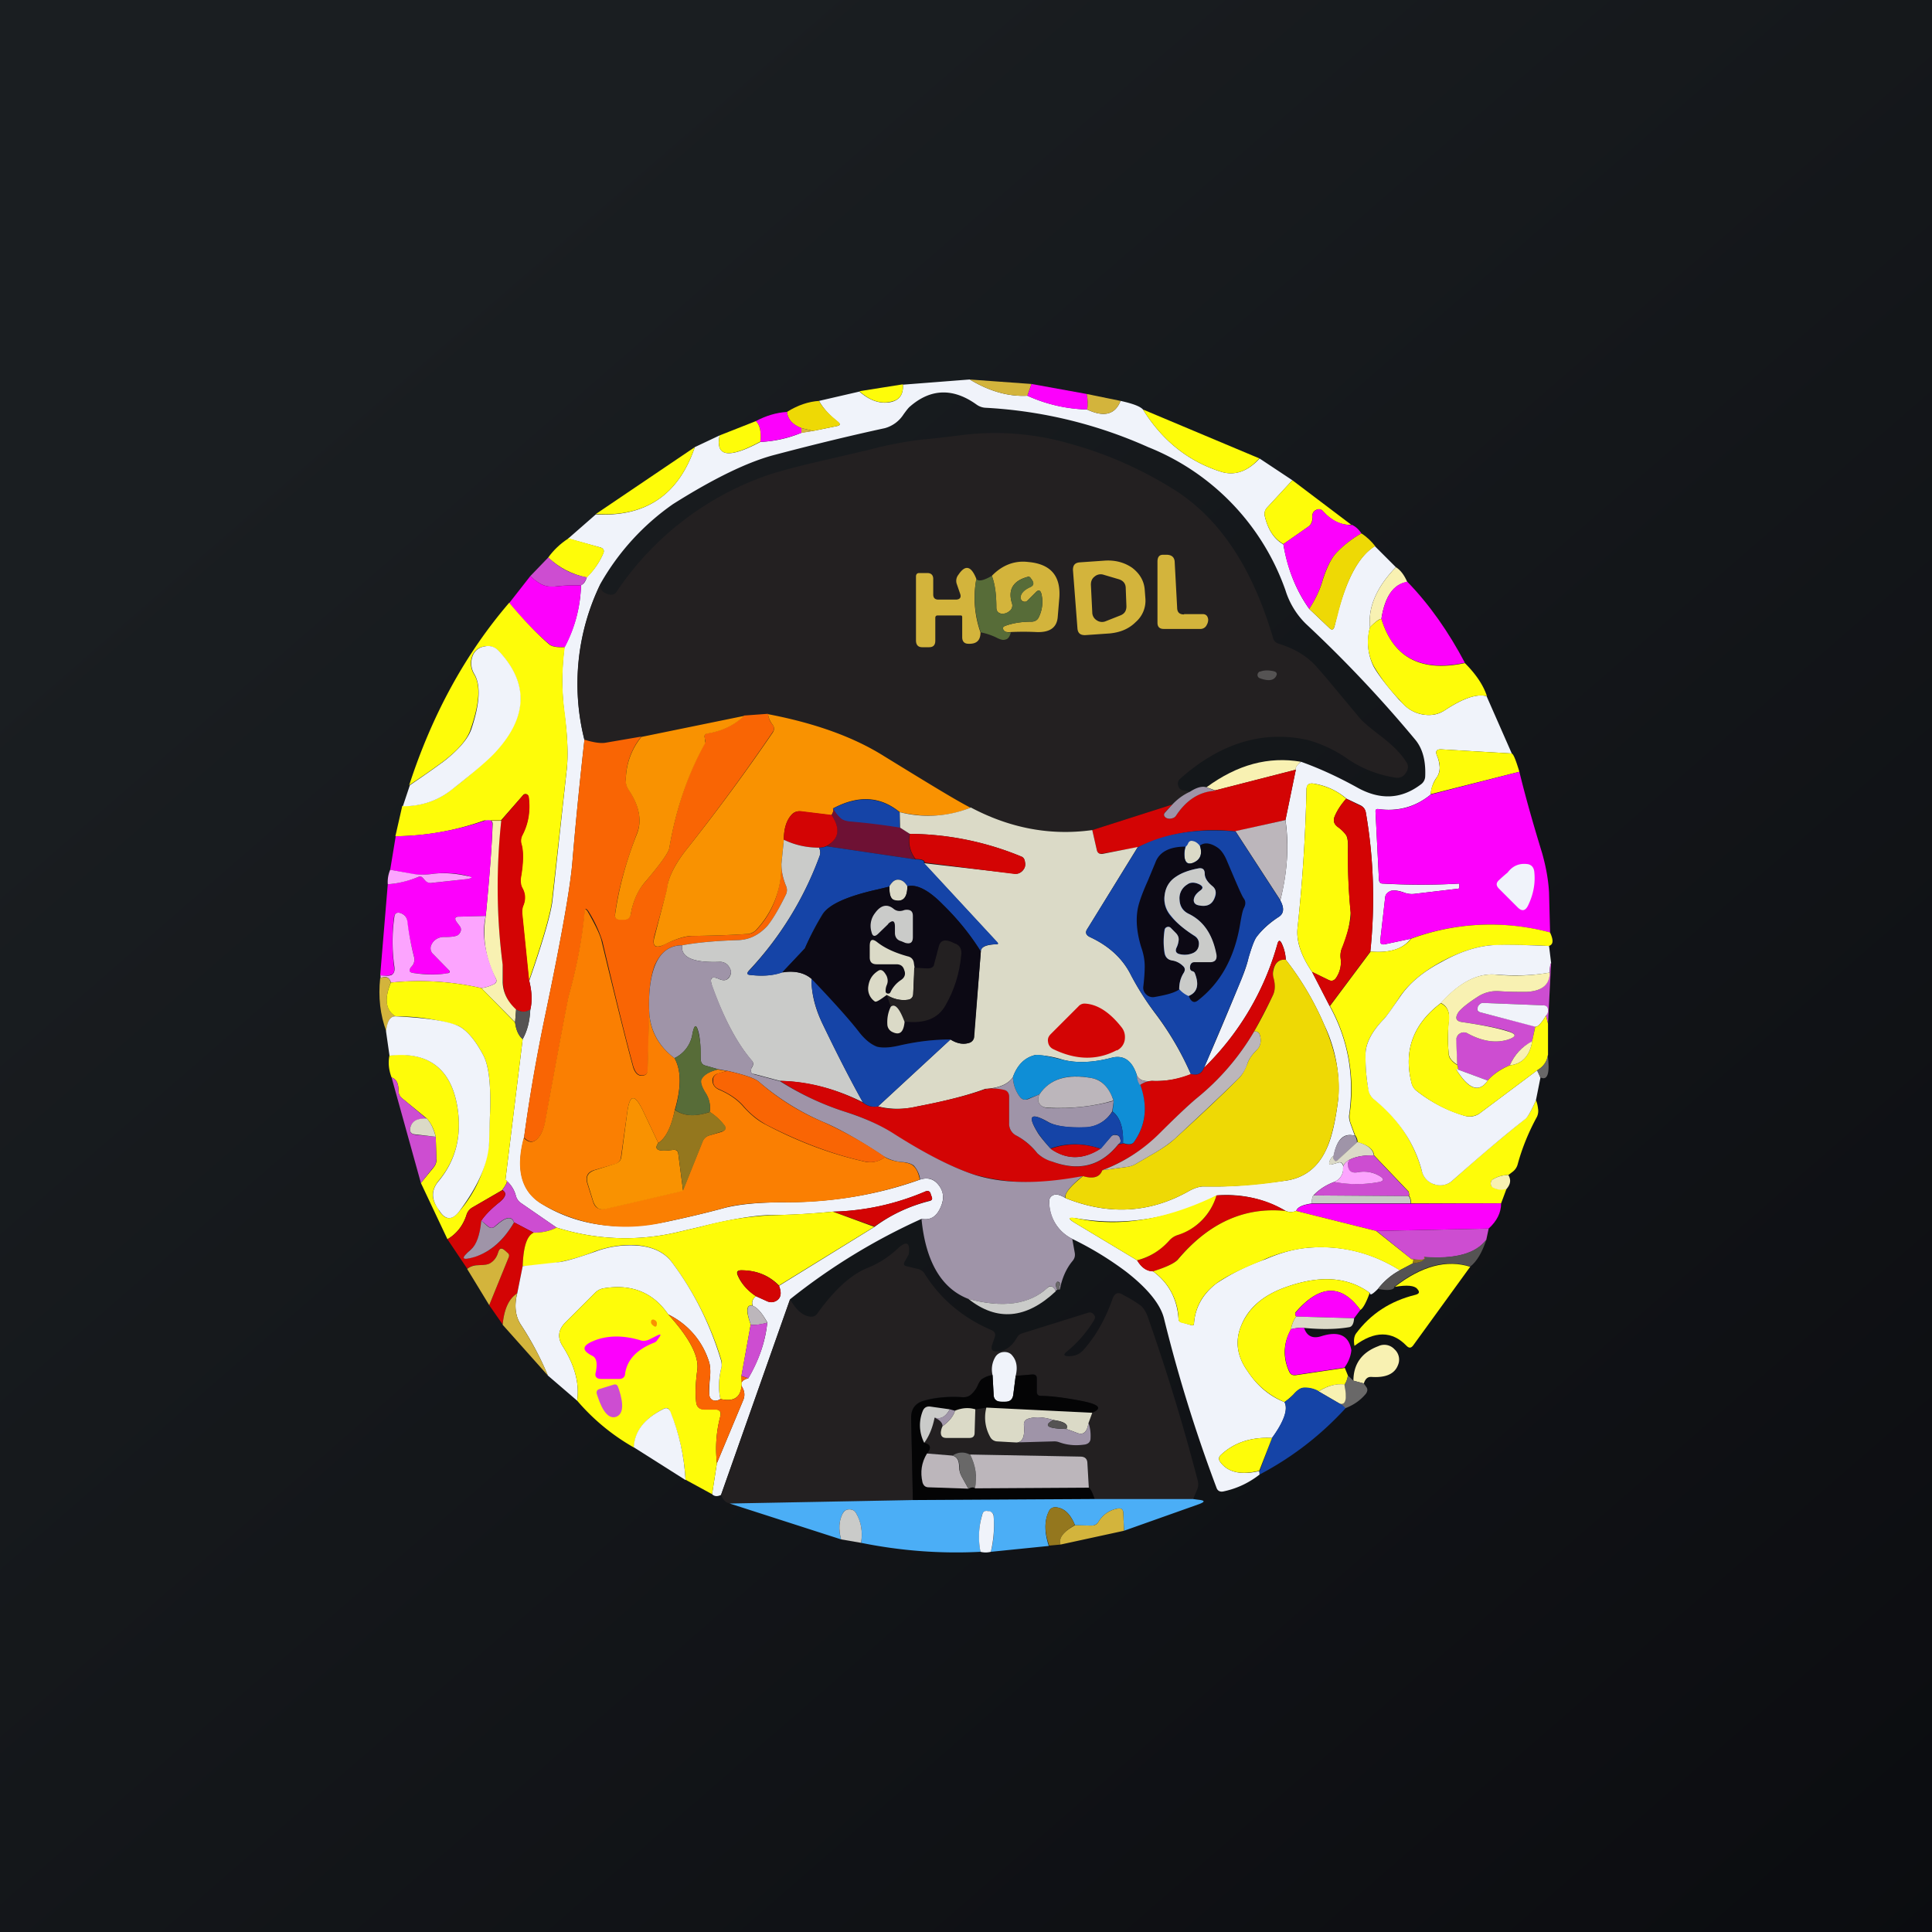 <!-- by TradingView --><svg width="56" height="56" viewBox="0 0 56 56" xmlns="http://www.w3.org/2000/svg"><path fill="url(#a)" d="M0 0h56v56H0z"/><path d="M28.11 11c.58.35 1.14.5 1.67.47.55.25 1.13.38 1.73.4.49.23.81.15.97-.25.36.08.57.16.65.25.56.9 1.31 1.5 2.25 1.8.4.13.78 0 1.13-.38l.95.63-.73.79a.27.27 0 0 0-.07.25c.09.38.26.66.54.82.12.71.37 1.34.75 1.87l.58.55c.07.07.12.06.15-.04l.07-.29c.27-1.08.64-1.76 1.1-2.04l.61.61c-.56.58-.81 1.16-.75 1.74-.1.4-.07.77.1 1.13.12.22.36.54.74.97l.09.09c.17.19.37.3.6.34.25.04.46 0 .65-.13.52-.34.92-.48 1.2-.4l.73 1.66-2.05-.12c-.13 0-.17.05-.12.18.05.11.07.22.08.34 0 .1-.02.18-.07.27a.94.94 0 0 0-.19.52c-.44.36-.95.5-1.53.42-.05 0-.07.02-.07.07l.1 1.99c.01.06.04.1.1.1a18.72 18.72 0 0 0 2.23 0v.1c0 .03-.01.05-.04.05l-1.27.15a.63.63 0 0 1-.27-.03c-.18-.07-.31-.08-.4-.06-.1.04-.16.1-.17.19l-.14 1.23c-.02.1.03.15.13.13l.75-.16c-.22.3-.62.42-1.17.37.14-1.35.1-2.7-.13-4.02a.28.28 0 0 0-.16-.22l-.4-.19a1.9 1.9 0 0 0-.98-.44c-.11-.01-.17.04-.18.15-.03 1.4-.12 2.74-.26 4.04-.04.38.1.8.42 1.27l.51.99c.53.96.72 2 .57 3.13-.02.09 0 .18.03.27l.13.36c-.32-.09-.52.1-.61.58a.33.33 0 0 0-.13.19c-.01.06.01.08.08.06l.18-.05c.06-.02.1 0 .13.06.02.04.02.1.01.17a.41.41 0 0 1-.26.33c-.24.09-.44.22-.6.39-.03.03-.05.11-.04.23-.26.04-.42.1-.46.22a.4.4 0 0 1-.3 0 3.41 3.41 0 0 0-2-.45 6.3 6.3 0 0 1-4.03.67c-.29-.05-.3 0-.06.14l1.78 1.07c.12.2.27.31.46.32.46.34.7.8.74 1.38 0 .05.04.1.1.1l.27.08c.05.02.08 0 .08-.07.04-.46.26-.84.65-1.14a6.21 6.21 0 0 1 1.42-.7c.46-.2.86-.3 1.2-.33.97-.09 1.87.13 2.7.65-.25.13-.46.31-.64.54-.15.15-.23.2-.23.12-.65-.48-1.48-.53-2.5-.15-.64.24-1.06.62-1.25 1.14-.16.42-.1.85.2 1.27.28.43.64.73 1.07.9.11.2 0 .55-.36 1.04-.6-.03-1.09.13-1.47.48-.08.07-.09.14-.02.23.22.29.6.37 1.12.25l.01.1c-.32.25-.67.41-1.05.49-.1.02-.17-.02-.2-.11a43.3 43.3 0 0 1-1.52-4.9c-.1-.41-.47-.87-1.1-1.36-.48-.36-1-.68-1.56-.95a1.2 1.2 0 0 1-.67-1.08c0-.1.05-.17.15-.2.09-.02.2.02.33.1 1.25.5 2.44.43 3.56-.2.14-.08.28-.13.41-.14h.45c.42 0 1.07-.05 1.97-.17.53-.08.92-.38 1.16-.9.16-.33.27-.82.35-1.47a4.22 4.22 0 0 0-.4-2.13 8.48 8.48 0 0 0-1.12-1.9 1.27 1.27 0 0 0-.12-.48c-.05-.1-.09-.09-.12.01a8.02 8.02 0 0 1-2.13 3.6c.38-.87.74-1.73 1.08-2.56.1-.24.17-.45.21-.63.09-.3.16-.5.23-.6.16-.21.37-.4.64-.58.16-.1.17-.26.05-.48.2-.8.26-1.58.15-2.33l.3-1.46c-.02-.06.03-.14.15-.23.56.2 1.09.45 1.6.73.68.39 1.3.36 1.87-.07a.3.3 0 0 0 .13-.23c.02-.45-.07-.8-.28-1.06a36.57 36.57 0 0 0-3.18-3.37 2.33 2.33 0 0 1-.59-.97 6.95 6.95 0 0 0-3.98-4.15 13.25 13.25 0 0 0-4.7-1.14.49.49 0 0 1-.27-.09c-.68-.49-1.33-.47-1.93.05-.05.04-.11.12-.19.23a.94.94 0 0 1-.54.4c-1.06.23-2.12.49-3.18.77-.78.2-1.77.68-2.96 1.43a7.07 7.07 0 0 0-2.1 2.3 6.63 6.63 0 0 0-.47 4.54c-.13 1.16-.25 2.35-.35 3.55-.06.73-.32 2.2-.78 4.4-.25 1.2-.46 2.39-.62 3.58-.24.9-.08 1.54.49 1.9 1.02.64 2.25.82 3.66.53.56-.12 1.12-.25 1.67-.4.4-.1.96-.16 1.69-.16 1.43 0 2.75-.22 3.97-.66.25-.08.44 0 .58.22.1.16.11.33.04.52-.12.32-.3.45-.58.4a17.88 17.88 0 0 0-3.81 2.33l-2 5.67c-.1.05-.19.05-.26-.02l.14-.9.76-1.82a.4.4 0 0 0-.02-.37c-.07-.13-.02-.22.17-.27.32-.55.5-1.09.55-1.62-.15-.27-.29-.43-.42-.48-.04-.1-.01-.2.09-.28l.33.15c.1.04.18.03.27-.02.13-.08.15-.23.07-.43l2.77-1.71c.47-.35 1-.6 1.6-.75.06-.02.08-.05.06-.11l-.03-.08c-.02-.1-.08-.12-.17-.08-.85.36-1.74.56-2.67.58-.6.06-1.23.1-1.88.1-.47.02-1.13.13-1.96.34l-.6.14a6.6 6.6 0 0 1-3.57-.12l-1.03-.71a.37.37 0 0 1-.15-.22.84.84 0 0 0-.3-.45l.5-4.08c.14-.25.2-.53.22-.85.06-.24.05-.52-.03-.84.4-1.15.62-1.92.67-2.3l.42-3.85c.04-.4.02-.94-.07-1.6a7.56 7.56 0 0 1 0-1.92 4 4 0 0 0 .48-1.8c.08-.03.13-.1.17-.23.2-.2.36-.42.48-.7.03-.08 0-.13-.08-.16l-.94-.26.8-.7c1.45.08 2.4-.57 2.87-1.95l.72-.34c-.13.62.26.68 1.18.19.4-.02.8-.1 1.2-.27l.33-.05.69-.14c.1-.02.1-.06.03-.12-.26-.2-.44-.41-.55-.61l1.17-.27c.31.27.62.37.93.3.24-.06.35-.23.33-.5L28.1 11Z" fill="#F0F3FA"/><path d="m29.9 11.13-.12.34c-.53.03-1.09-.12-1.67-.47l1.79.13Z" fill="#D3B43C"/><path d="M26.17 11.14c.02.28-.09.45-.33.5-.3.08-.62-.02-.93-.3l1.26-.2Z" fill="#FEFC09"/><path d="M31.5 11.42c.03.17.04.31.01.45a4.37 4.37 0 0 1-1.73-.4l.12-.34 1.6.29Z" fill="#FC01FC"/><path d="M32.48 11.62c-.16.4-.48.48-.97.25.03-.14.02-.29-.01-.45l.98.2Z" fill="#D3B43C"/><path d="M23.74 11.62c.1.2.3.4.55.6.08.07.07.11-.03.13l-.69.14-.34-.08c-.26-.1-.4-.26-.42-.47.32-.2.63-.3.93-.32Z" fill="#EED905"/><path d="M36.5 13.29c-.34.38-.72.51-1.12.38-.94-.3-1.69-.9-2.25-1.8l3.38 1.42Z" fill="#FEFC09"/><path d="M22.81 11.94c.02.21.16.37.43.47v.13c-.4.16-.8.25-1.2.27.03-.32-.02-.52-.14-.6.3-.16.6-.25.91-.27Z" fill="#FC01FC"/><path d="M21.9 12.2c.12.1.17.3.14.6-.92.5-1.31.44-1.18-.18l1.04-.41Z" fill="#FEFC09"/><path d="m23.57 12.49-.34.06v-.14l.34.08Z" fill="#D3B43C"/><path d="M34.5 22.95c-.2.1-.38.22-.52.37l-2.32.74a5.74 5.74 0 0 1-3.53-.65c-.38-.19-1.2-.68-2.5-1.5-.89-.55-2-.95-3.37-1.2l-.69.04-2.98.61-1.05.18c-.14.02-.34-.01-.6-.1a6.63 6.63 0 0 1 .47-4.52c-.03.16.05.26.24.31.1.02.18 0 .23-.09a8.7 8.7 0 0 1 4.32-3.35c.34-.12.94-.28 1.78-.47l1.2-.28c.52-.14 1.04-.24 1.56-.3.54-.05.9-.1 1.07-.12a7.77 7.77 0 0 1 3.2.24c1.02.28 2.02.71 2.97 1.3 1.34.82 2.31 2.26 2.92 4.33.02.09.08.14.17.17.48.15.85.38 1.12.7.22.24.6.71 1.18 1.4.1.14.3.3.58.52.4.3.66.56.8.79.08.1.08.22 0 .33a.28.28 0 0 1-.3.14 3.34 3.34 0 0 1-1.34-.51 3.8 3.8 0 0 0-1.2-.58c-1.3-.29-2.54.09-3.7 1.12a.18.18 0 0 0-.06.2c.02.08.07.13.15.14l.2.04Z" fill="#232021"/><path d="M20.14 12.96c-.47 1.38-1.42 2.03-2.87 1.94l2.87-1.94ZM39.18 15.21c-.3.02-.58-.11-.83-.39-.06-.07-.13-.08-.22-.03-.07.04-.1.11-.09.22 0 .1-.03.19-.11.25l-.73.51c-.28-.16-.45-.43-.54-.81-.02-.1 0-.18.07-.25l.73-.79 1.72 1.3Z" fill="#FEFC09"/><path d="M39.18 15.21c.11.05.2.13.28.25-.26.15-.5.33-.71.55-.15.15-.28.4-.4.76-.08.3-.22.6-.4.88a4.4 4.4 0 0 1-.75-1.88l.73-.51a.26.26 0 0 0 .11-.25c-.01-.1.02-.18.1-.22.08-.05.15-.04.21.03.25.27.53.4.83.4Z" fill="#FC01FC"/><path d="M39.46 15.46c.17.11.3.24.4.37-.47.28-.84.96-1.1 2.05l-.08.28c-.03.1-.08.12-.15.04l-.58-.55c.18-.28.32-.57.4-.87.12-.36.25-.62.4-.77.21-.22.45-.4.71-.55Z" fill="#EED905"/><path d="m16.47 15.6.94.27c.09.03.11.08.08.17-.12.27-.28.5-.48.7-.43-.09-.8-.28-1.12-.58.16-.22.35-.4.58-.55Z" fill="#FEFC09"/><path d="M34.32 17.8h.54c.1 0 .15.06.16.16a.3.3 0 0 1-.04.15.2.2 0 0 1-.2.12h-1.05c-.12 0-.18-.06-.18-.18v-1.77c0-.13.05-.2.16-.2h.1c.16 0 .24.08.24.23l.07 1.3c0 .14.07.2.2.2Z" fill="#D3B43C"/><path d="M15.9 16.16c.3.3.68.5 1.11.57-.04.12-.1.2-.17.24-.24-.01-.5 0-.75.03a.7.7 0 0 1-.39-.06 1.57 1.57 0 0 1-.33-.24l.52-.54Z" fill="#CD4DD1"/><path d="M31.1 16.52c0-.14.06-.21.2-.22l.72-.05c.3-.02.57.05.8.21.22.17.34.38.36.63l.02.26a.82.82 0 0 1-.28.68c-.2.2-.45.3-.75.33l-.72.05c-.14 0-.21-.06-.22-.2l-.13-1.69ZM29.3 18.32c-.1.01-.16 0-.2-.04-.05-.07-.04-.11.04-.14.22-.08.47-.12.75-.12.1 0 .18-.04.22-.13a1 1 0 0 0 .08-.66c-.03-.13-.09-.15-.18-.05l-.23.23a.1.1 0 0 1-.1.03.11.11 0 0 1-.07-.04.11.11 0 0 1-.03-.08c.01-.12.1-.23.29-.31.09-.04.1-.1.05-.19l-.05-.07c-.02-.03-.05-.04-.08-.03-.42.11-.58.37-.46.76a.2.2 0 0 1-.08.24.29.29 0 0 1-.22.07c-.1-.02-.15-.08-.15-.18 0-.36-.04-.67-.13-.92.3-.31.66-.45 1.06-.4.66.06.96.42.89 1.1l-.04.48c-.02.32-.23.47-.63.45a7.71 7.71 0 0 0-.73 0Z" fill="#D3B43C"/><path d="M40.79 16.87c-.4.06-.65.42-.75 1.07-.07 0-.18.09-.33.24-.06-.58.19-1.16.75-1.74.13.08.24.22.33.43Z" fill="#F8F1B2"/><path d="M28.3 16.78a3 3 0 0 0 .12 1.55c0 .23-.11.34-.35.33-.12 0-.18-.07-.18-.19v-.58c0-.03-.01-.05-.04-.05h-.68c-.04 0-.06.03-.06.07v.66c0 .13-.06.19-.18.19h-.2c-.12 0-.18-.07-.18-.2v-1.85c0-.06.03-.1.09-.1h.24c.11 0 .17.06.17.17v.45c0 .1.05.15.15.15h.5c.12 0 .17-.06.13-.17l-.1-.29a.28.28 0 0 1 .05-.26c.2-.3.37-.26.52.12Z" fill="#D3B43C"/><path d="m32.63 17.05.02.52c0 .13-.05.22-.18.27l-.43.17a.27.27 0 0 1-.25-.03.27.27 0 0 1-.13-.23l-.04-.8c0-.1.03-.18.11-.24a.27.27 0 0 1 .26-.05l.44.13c.13.04.2.13.2.26Z" fill="#232021"/><path d="M15.37 16.7c.11.1.22.18.33.24.1.05.23.07.4.06.25-.03.5-.04.74-.03a4 4 0 0 1-.47 1.79c-.23 0-.39-.02-.46-.1-.37-.31-.75-.7-1.15-1.18l.61-.78Z" fill="#FC01FC"/><path d="M28.75 16.7c.1.24.13.55.13.91 0 .1.05.16.15.18.08 0 .15-.02.22-.07a.2.2 0 0 0 .08-.24c-.12-.4.04-.64.46-.76.03 0 .06 0 .08.03l.05.07c.06.09.04.15-.05.2-.18.08-.28.18-.29.3l.03.09c.02.02.04.03.08.03a.1.1 0 0 0 .09-.03l.23-.23c.1-.1.15-.08.18.06a1 1 0 0 1-.08.65.23.23 0 0 1-.22.13c-.28 0-.53.04-.75.12-.08.03-.09.08-.03.14.03.04.1.06.19.05-.03.12-.08.2-.17.21-.05.02-.13 0-.23-.05a1.81 1.81 0 0 0-.47-.16 3 3 0 0 1-.13-1.55c.06.08.21.05.45-.09Z" fill="#576C38"/><path d="M40.79 16.86c.65.67 1.2 1.46 1.67 2.35-1.27.27-2.08-.15-2.42-1.27.1-.65.35-1.01.75-1.08Z" fill="#FC01FC"/><path d="M14.76 17.47c.4.48.78.88 1.15 1.2.07.07.23.1.46.09-.09.66-.09 1.3 0 1.91.08.67.1 1.2.06 1.6L16 26.12c-.05.39-.27 1.15-.67 2.31l-.2-1.96c0-.09 0-.16.04-.24a.58.58 0 0 0-.04-.5.43.43 0 0 1-.04-.28c.08-.45.08-.78.02-.98a.35.35 0 0 1 .03-.27c.17-.33.23-.69.18-1.1a.1.1 0 0 0-.06-.08c-.05-.01-.08 0-.1.03l-.64.73h-.48c-.84.3-1.7.45-2.58.46l.2-.88c.55.01 1.03-.15 1.45-.49a12.1 12.1 0 0 0 1.28-1.12c.9-1 .92-1.96.06-2.88a.43.43 0 0 0-.43-.13.43.43 0 0 0-.34.3.6.6 0 0 0 .06.5c.2.32.16.86-.1 1.6-.09.28-.34.58-.75.9-.32.24-.67.48-1.03.72.66-2.03 1.62-3.8 2.9-5.29ZM40.04 17.94c.34 1.12 1.15 1.55 2.42 1.28.33.33.54.65.64.96-.29-.08-.7.06-1.21.4a.87.87 0 0 1-.64.13 1.01 1.01 0 0 1-.61-.34l-.09-.1a5.25 5.25 0 0 1-.73-.96 1.52 1.52 0 0 1-.11-1.13c.15-.15.26-.23.33-.24Z" fill="#FEFC09"/><path d="m11.68 23.36.2-.6c.35-.24.7-.48 1.02-.72.4-.32.66-.62.76-.9.25-.74.28-1.28.09-1.6a.6.6 0 0 1-.06-.5.43.43 0 0 1 .34-.3c.17-.04.31 0 .43.13.86.92.84 1.89-.06 2.89-.2.23-.63.6-1.28 1.11-.42.34-.9.5-1.44.5Z" fill="#F0F3FA"/><path d="M36.52 19.47c.1-.04.22-.05.37-.02.13.02.15.09.07.19-.08.09-.22.1-.44.02a.1.1 0 0 1-.07-.1c0-.04.03-.08.07-.1Z" fill="#555353"/><path d="M22.26 20.7c.02.12.06.22.13.3.06.08.06.15 0 .23-.81 1.19-1.63 2.3-2.45 3.34-.38.47-.58.88-.6 1.2l-.37 1.35c-.08.31.02.4.3.25.31-.15.57-.23.78-.24.7-.01 1.24-.03 1.63-.06.1 0 .18-.05.25-.12.47-.5.71-1.14.72-1.91 0 .23.05.44.13.63a.3.3 0 0 1 0 .26c-.21.43-.39.74-.54.91-.24.26-.52.4-.85.41-.65.02-1.19.07-1.62.15-.37 0-.63.2-.8.6-.12.34-.18.8-.15 1.38L18.78 31c0 .1-.05.16-.15.17a.2.2 0 0 1-.13-.03c-.06-.04-.1-.11-.14-.22-.21-.76-.51-1.98-.9-3.64a3.86 3.86 0 0 0-.4-.86c-.07-.1-.1-.1-.11.03-.07.75-.22 1.55-.46 2.41-.03.12-.26 1.33-.68 3.63-.03.17-.08.3-.14.4-.15.24-.31.26-.48.08.16-1.2.37-2.39.62-3.58.46-2.2.72-3.67.78-4.4.1-1.2.22-2.39.35-3.55.26.08.46.11.6.09l1.05-.18a2 2 0 0 0-.45 1.24c0 .1.02.2.07.28.32.47.4.9.26 1.27-.33.86-.55 1.64-.64 2.35-.02.1.03.16.14.16h.13c.1 0 .15-.05.18-.14l.03-.16c.08-.32.2-.57.37-.76.45-.54.7-.87.72-1.01.19-1.13.53-2.14 1.03-3.05a.14.14 0 0 0 0-.12c-.03-.1 0-.15.1-.16.41-.07.76-.24 1.04-.51l.69-.05Z" fill="#F96504"/><path d="M21.57 20.75c-.28.27-.63.44-1.05.51-.1.01-.12.07-.08.16v.12c-.5.9-.85 1.92-1.04 3.05-.03.14-.27.47-.72 1-.17.2-.29.45-.37.77l-.03.16c-.03.1-.09.14-.18.14h-.13c-.11 0-.16-.06-.14-.16.1-.71.3-1.5.64-2.35.14-.37.06-.8-.26-1.27a.45.45 0 0 1-.07-.28 2 2 0 0 1 .45-1.24l2.98-.61ZM28.13 23.41c-.62.26-1.3.3-2.05.13-.56-.46-1.2-.5-1.93-.11.02.05 0 .12-.05.2l-.9-.11a.28.28 0 0 0-.25.09c-.15.16-.23.4-.23.73l-.07.7a2.7 2.7 0 0 1-.72 1.9.38.38 0 0 1-.25.13c-.4.03-.94.05-1.63.06-.2 0-.47.09-.77.24-.29.14-.39.06-.3-.25l.35-1.34c.03-.33.23-.74.61-1.21a58.46 58.46 0 0 0 2.46-3.34c.05-.08.05-.15-.01-.23a.65.65 0 0 1-.13-.3c1.36.26 2.48.66 3.37 1.22 1.3.8 2.12 1.3 2.5 1.49Z" fill="#F99201"/><path d="M43.82 21.84c.05.02.12.2.22.53l-2.57.65c0-.16.07-.33.19-.51a.45.45 0 0 0 .07-.27c0-.12-.03-.23-.08-.34-.05-.13-.01-.18.12-.18l2.05.12Z" fill="#FEFC09"/><path d="M37.7 22.08c-.1.09-.16.17-.14.23l-2.34.6-.25-.09c.9-.66 1.8-.9 2.74-.74Z" fill="#F8F1B2"/><path d="M44.93 27.03a6.66 6.66 0 0 0-4.04.18l-.75.16c-.1.02-.15-.02-.13-.13l.14-1.23c.01-.1.07-.15.17-.19.09-.02.22 0 .4.06.09.03.18.04.27.03l1.27-.15c.03 0 .04-.02.04-.05v-.1c-.67.04-1.41.04-2.23 0-.06 0-.09-.04-.1-.1l-.1-1.99c0-.05.02-.07.07-.07.59.09 1.1-.06 1.53-.42l2.57-.66c.17.7.39 1.48.66 2.36.11.39.18.77.2 1.14l.03 1.16Z" fill="#FC01FC"/><path d="m37.56 22.31-.3 1.46-1.45.33a5.13 5.13 0 0 0-2.83.46l-1.02.18c-.1.02-.15-.02-.17-.11l-.13-.57 2.32-.74-.2.21c-.06.07-.05.12.01.17.05.03.1.04.18.02a.18.18 0 0 0 .12-.08c.29-.45.66-.69 1.13-.73l2.34-.6Z" fill="#D30404"/><path d="M39.02 23.15c-.14.16-.26.33-.34.53-.04.12-.01.21.1.29a1 1 0 0 1 .24.24c.04.07.06.21.05.44 0 .6.02 1.2.08 1.8a3 3 0 0 1-.26 1.05.6.6 0 0 0-.03.29.8.8 0 0 1-.13.55c-.06.09-.14.11-.23.06l-.47-.23c-.32-.47-.46-.9-.42-1.28.14-1.29.23-2.63.26-4.03 0-.11.07-.16.18-.15.37.06.7.2.97.44Z" fill="#FEFC09"/><path d="m34.97 22.82.25.1c-.47.03-.84.28-1.13.72a.18.18 0 0 1-.12.08c-.07.02-.13.01-.18-.02-.06-.05-.07-.1-.01-.16l.2-.22c.14-.15.31-.28.51-.37.2-.13.36-.17.48-.13Z" fill="#9F94A8"/><path d="M15.34 28.43c.08.32.09.6.03.84-.13.08-.27.07-.41-.01a1.05 1.05 0 0 1-.38-.79l-.01-.51c-.18-1.39-.2-2.78-.04-4.18l.63-.73c.03-.03.06-.04.1-.03a.1.1 0 0 1 .07.09c.05.4-.01.76-.18 1.09a.35.35 0 0 0-.03.27c.06.2.06.53-.02.98-.01.1 0 .2.04.28.1.17.1.34.04.5a.5.5 0 0 0-.04.24l.2 1.96Z" fill="#D30404"/><path d="M26.08 23.54V24c-.48-.07-.97-.13-1.46-.18-.13-.01-.22-.05-.28-.12a1 1 0 0 1-.2-.26c.74-.39 1.38-.35 1.94.11Z" fill="#1544A7"/><path d="m39.02 23.15.4.2c.1.03.15.1.17.2.23 1.34.27 2.68.13 4.03l-1.18 1.58-.51-.99.47.23c.1.05.17.03.23-.06a.8.8 0 0 0 .13-.55.6.6 0 0 1 .03-.29c.19-.51.28-.86.26-1.04-.06-.6-.09-1.21-.08-1.81.01-.23 0-.37-.05-.44a1 1 0 0 0-.25-.24c-.1-.08-.13-.17-.09-.29.08-.2.2-.37.34-.53Z" fill="#D30404"/><path d="M24.15 23.43a1 1 0 0 0 .19.26c.06.07.15.1.28.12.49.04.98.1 1.47.18l.28.18c-.06.25-.01.5.16.74l-2.57-.38c.36-.22.4-.52.14-.9.05-.09.07-.15.05-.2Z" fill="#6E1134"/><path d="M28.13 23.4c1.13.6 2.3.83 3.53.66l.13.57c.02.1.08.13.17.12l1.02-.2-1.46 2.37c-.07.1-.05.18.07.24.56.26.96.63 1.2 1.12.18.34.4.7.7 1.1.4.53.75 1.12 1.03 1.76a2.7 2.7 0 0 1-1.13.19c-.24.03-.38-.03-.44-.17-.14-.42-.38-.59-.73-.5-.53.14-1 .16-1.4.06a2.83 2.83 0 0 0-.81-.14c-.3.07-.52.28-.65.64-.13.2-.4.32-.8.34-.48.18-1.13.35-1.97.51a2.4 2.4 0 0 1-1.14 0l2.1-1.94c.19.12.37.15.54.1a.2.2 0 0 0 .15-.2l.19-2.45c0-.13.15-.2.46-.21.04 0 .05-.02.02-.05l-2.13-2.3 2.61.3c.1.02.18-.01.25-.08.06-.07.09-.15.07-.25-.01-.09-.05-.14-.1-.16a8.59 8.59 0 0 0-3.24-.66l-.28-.18-.01-.45a3.3 3.3 0 0 0 2.05-.13Z" fill="#DBDAC7"/><path d="M24.1 23.62c.27.4.22.7-.14.9a.52.52 0 0 1-.22.05c-.37 0-.7-.08-1.02-.23 0-.33.08-.57.23-.73.07-.07.15-.1.25-.1l.9.11Z" fill="#D30404"/><path d="M14.53 23.78c-.15 1.4-.14 2.79.04 4.18v.51c.01.3.14.56.39.79l-.03.37-.98-.99c.14-.02.26-.06.38-.12.06-.04.07-.08.05-.14a2.84 2.84 0 0 1-.3-1.83c.12-1.25.18-2.14.2-2.67 0-.1-.08-.13-.23-.09h.48Z" fill="#F8F1B2"/><path d="M37.26 23.77c.1.75.06 1.53-.15 2.32l-1.3-2 1.45-.32Z" fill="#BCB6BB"/><path d="M14.05 23.79c.15-.04.22-.01.22.1 0 .52-.07 1.4-.19 2.66l-.78.02c-.12 0-.13.05-.06.16l.09.12c.05.07.04.14-.03.23-.05.06-.2.08-.42.08a.4.4 0 0 0-.26.08.37.37 0 0 0-.13.18c-.02.1 0 .17.07.24l.44.45c.05.05.04.09-.04.1-.27.05-.6.04-1-.01-.1-.02-.11-.07-.06-.15l.06-.07a.3.3 0 0 0 .04-.26 8.07 8.07 0 0 1-.2-1.02.26.26 0 0 0-.18-.23c-.11-.04-.18 0-.2.11-.06.47-.06.95 0 1.43.02.13 0 .21-.07.24a.62.62 0 0 1-.33.02l.22-2.64c.3-.02.6-.1.88-.21.05-.02.1-.02.13.02l.08.09c.06.05.12.07.2.06l1-.11c.18-.03.18-.05 0-.1a2.8 2.8 0 0 0-1-.05c-.2.03-.41.03-.6 0l-.62-.12.16-.97a8.46 8.46 0 0 0 2.58-.45Z" fill="#FC01FC"/><path d="m35.81 24.1 1.3 2c.12.22.1.39-.05.48a2.3 2.3 0 0 0-.64.58c-.07.1-.14.3-.23.6-.04.18-.12.38-.21.63l-1.08 2.56c-.07.17-.2.23-.38.19a8.6 8.6 0 0 0-1.03-1.77c-.3-.39-.52-.75-.7-1.09-.24-.49-.64-.86-1.2-1.12-.12-.06-.14-.14-.07-.24l1.46-2.36c.76-.4 1.7-.56 2.83-.46Z" fill="#1544A7"/><path d="M26.37 24.17a8.6 8.6 0 0 1 3.24.66c.05.02.09.07.1.16.02.1 0 .18-.07.24a.27.27 0 0 1-.25.1L26.8 25c.01-.06-.07-.1-.26-.1a.86.86 0 0 1-.16-.74Z" fill="#D30404"/><path d="M23.74 24.57a.3.3 0 0 1 .01.26 9.72 9.72 0 0 1-2.04 3.3c-.07.08-.06.12.04.13.35.04.66.02.92-.08.35-.05.64.01.85.19 0 .42.1.84.31 1.28.46.96.86 1.73 1.18 2.3-.8-.4-1.6-.6-2.4-.62l-.75-.2c-.08 0-.1-.05-.09-.12 0-.04.02-.06.03-.08.05-.08.04-.14-.02-.2-.41-.48-.8-1.2-1.14-2.15-.08-.24-.01-.3.21-.2.12.05.2.04.27-.03.08-.1.09-.2.02-.31a.3.3 0 0 0-.28-.16c-.77.03-1.13-.13-1.09-.48.43-.08.97-.13 1.62-.15.33-.01.61-.15.85-.41.15-.18.33-.48.54-.91a.3.3 0 0 0 0-.26c-.08-.2-.13-.4-.13-.63l.07-.7c.31.15.65.23 1.02.23Z" fill="#CACBC9"/><path d="M34.78 24.52c.08.24.01.4-.2.49-.13.05-.21 0-.24-.13a.73.73 0 0 1 .03-.34.22.22 0 0 0 .07-.1c.03-.06.08-.08.14-.06.07.01.14.06.2.14Z" fill="#DBDAC7"/><path d="M34.45 28.87c.25-.1.32-.32.18-.66a.1.1 0 0 0-.07-.06c-.06-.01-.08-.07-.06-.17.02-.06.06-.1.12-.1h.45c.15 0 .2-.06.18-.2-.1-.58-.36-.98-.79-1.19a.47.47 0 0 1-.27-.4.46.46 0 0 1 .22-.45c.1-.07.23-.07.36 0 .1.06.1.12.01.18-.1.07-.15.14-.17.21-.03.12.02.19.13.21.27.06.43-.04.5-.3.01-.1-.01-.18-.1-.25-.14-.12-.21-.24-.22-.36 0-.12-.06-.18-.18-.16-.27.05-.49.13-.65.24-.19.13-.3.3-.33.53-.04.22.02.42.16.6.16.19.4.39.7.59.1.06.14.15.13.26 0 .1-.06.18-.16.23a.6.6 0 0 1-.37.04c-.13-.02-.17-.1-.11-.2a.6.6 0 0 0 .05-.18.26.26 0 0 0-.08-.23l-.14-.15a.1.1 0 0 0-.11-.03.1.1 0 0 0-.08.08c-.03.23-.03.46 0 .68.03.12.1.19.22.2.12.02.22.08.32.17.06.06.07.12.02.2a.85.85 0 0 0-.13.48c-.14.1-.38.16-.72.22a.27.27 0 0 1-.24-.08.26.26 0 0 1-.08-.23c.03-.25.04-.44.04-.58 0-.2-.04-.38-.1-.55-.12-.39-.16-.75-.11-1.07.03-.2.13-.48.3-.86l.22-.53c.11-.3.4-.46.87-.46a.73.73 0 0 0-.02.34c.03.14.1.18.24.13.21-.08.28-.25.2-.5.13-.1.3-.08.5.05.11.07.2.2.27.36.28.66.44 1.04.5 1.12.06.08.06.17.01.27-.04.07-.07.22-.11.45-.16.99-.57 1.73-1.23 2.24-.09.07-.16.05-.22-.04l-.05-.1Z" fill="#0C0914"/><path d="m23.96 24.53 2.57.38c.19 0 .27.04.25.1l2.13 2.3c.03.04.02.06-.02.06-.31 0-.47.08-.46.21-.3-.48-.66-.93-1.1-1.36-.41-.42-.76-.6-1.03-.53-.08-.14-.18-.2-.3-.19-.05 0-.09.03-.13.07a.59.59 0 0 0-.1.13l-.33.08c-.9.2-1.42.44-1.6.72a7.98 7.98 0 0 0-.51.99l-.66.7c-.26.09-.57.11-.92.07-.1 0-.11-.05-.04-.12a9.72 9.72 0 0 0 2.04-3.31.3.3 0 0 0-.01-.26c.07 0 .15-.01.22-.04Z" fill="#1544A7"/><path d="M43.7 25.29c.15-.2.35-.28.6-.24.1.03.15.09.17.2.04.34-.02.67-.18 1-.08.16-.18.17-.3.05l-.54-.54c-.09-.09-.09-.17 0-.25a5.3 5.3 0 0 1 .25-.22Z" fill="#F0F3FA"/><path d="M11.24 25.63a.92.92 0 0 1 .07-.42l.61.11c.2.04.4.04.62.01.3-.04.63-.02 1 .06.17.03.17.06 0 .09l-1.02.11a.21.21 0 0 1-.19-.06l-.08-.09c-.04-.04-.08-.04-.13-.02-.29.12-.58.19-.88.21Z" fill="#FCA4FE"/><path d="M34.45 28.87a.76.76 0 0 1-.27-.2c0-.17.04-.33.13-.47.05-.08.04-.15-.02-.2a.57.57 0 0 0-.32-.16c-.12-.02-.19-.1-.21-.21a1.97 1.97 0 0 1 0-.68.1.1 0 0 1 .07-.08.1.1 0 0 1 .1.02l.15.15c.07.07.1.15.08.24a.6.6 0 0 1-.05.17c-.06.12-.02.19.1.21a.6.6 0 0 0 .38-.04c.1-.05.15-.13.16-.24.01-.1-.03-.19-.12-.25-.32-.2-.55-.4-.7-.6a.74.74 0 0 1-.17-.6c.03-.22.14-.4.33-.52.16-.11.38-.19.65-.24.12-.02.18.03.18.16 0 .12.08.24.23.36.08.07.1.15.08.25-.06.26-.22.36-.49.3-.11-.02-.16-.1-.13-.2.02-.08.08-.15.17-.22.1-.07.1-.12 0-.18-.14-.07-.27-.08-.37 0a.46.46 0 0 0-.22.44c.01.2.1.33.27.41.43.21.69.6.8 1.18.02.14-.04.22-.19.22h-.45c-.06 0-.1.03-.12.09-.02.1 0 .15.06.17a.1.1 0 0 1 .07.05c.14.35.07.57-.18.67Z" fill="#CACBC9"/><path d="M26.3 25.69c0 .32-.12.46-.36.4-.12-.02-.17-.15-.16-.4a.59.59 0 0 1 .09-.12.23.23 0 0 1 .13-.07c.12-.01.22.05.3.19Z" fill="#DBDAC7"/><path d="m28.43 27.58-.2 2.45a.2.2 0 0 1-.15.2c-.16.05-.34.02-.53-.1-.49 0-.97.06-1.46.17-.29.07-.5.08-.67.03a1.04 1.04 0 0 1-.5-.39c-.26-.34-.73-.86-1.4-1.57-.21-.18-.5-.24-.85-.18l.66-.7a7.98 7.98 0 0 1 .52-.98c.17-.29.7-.53 1.59-.73l.34-.08c0 .24.04.37.16.4.24.05.36-.09.36-.41.27-.07.62.11 1.03.53.44.43.8.88 1.1 1.36Z" fill="#0C0914"/><path d="M18.82 29.38c.04.53.29.96.73 1.29.2.35.2.85.01 1.5-.1.51-.27.83-.48.96l-.45-.95c-.24-.49-.38-.46-.45.07L18 33.54a.22.22 0 0 1-.17.2l-.62.18c-.18.06-.24.18-.19.37l.17.54c.06.19.18.25.37.2l2.23-.52.57-1.42a.3.3 0 0 1 .2-.18l.35-.1c.13-.05.15-.12.06-.22a1.64 1.64 0 0 0-.4-.36.77.77 0 0 0-.11-.53c-.13-.2-.17-.34-.13-.42.06-.12.22-.22.47-.28l.27.04-.26.08a.2.2 0 0 0-.16.19c0 .12.06.21.18.27.31.13.55.3.72.5.2.22.41.4.65.52.95.5 1.89.85 2.82 1.06.22.06.44.02.63-.12.13.08.29.12.46.14.2.02.32.06.37.12.09.08.15.22.18.39a11.4 11.4 0 0 1-3.97.66c-.73 0-1.3.05-1.69.16-.55.15-1.1.28-1.67.4a4.84 4.84 0 0 1-3.66-.53c-.57-.36-.73-1-.49-1.9.17.18.33.15.48-.08.06-.1.11-.23.14-.4.42-2.3.65-3.51.68-3.63.24-.86.39-1.66.46-2.41 0-.12.04-.13.1-.03.23.4.37.7.4.86.4 1.66.7 2.87.91 3.64.03.1.08.18.14.22a.2.2 0 0 0 .13.03c.1-.01.15-.07.15-.17l.04-1.63Z" fill="#FA7F02"/><path d="m25.75 26.78-.29.28c-.1.1-.17.09-.2-.05a.6.6 0 0 1 .1-.54c.17-.24.36-.28.55-.12.08.06.17.07.27.04a.26.26 0 0 1 .1-.02c.12 0 .18.05.18.18v.61c0 .16-.07.21-.22.17l-.12-.05c-.12-.03-.18-.12-.18-.24v-.18c0-.18-.07-.2-.2-.08Z" fill="#CACBC9"/><path d="M14.08 26.55c-.12.51-.03 1.13.3 1.83.02.06 0 .1-.05.14-.12.06-.24.1-.38.12a8.1 8.1 0 0 0-2.62-.16c-.04-.15-.14-.2-.3-.13v-.08c.14.02.24.02.32-.01.07-.04.1-.12.08-.25a5.07 5.07 0 0 1 0-1.43c.01-.11.08-.15.19-.11.1.04.17.11.19.24.04.33.1.67.19 1.02a.3.3 0 0 1-.04.25l-.06.07c-.05.09-.03.13.06.15.4.06.73.06 1 .01.08 0 .1-.05.04-.1l-.44-.45a.23.23 0 0 1-.07-.24.37.37 0 0 1 .13-.18.4.4 0 0 1 .26-.08c.23 0 .37-.02.42-.08.07-.08.08-.16.03-.23l-.09-.12c-.07-.1-.06-.16.06-.16l.78-.02Z" fill="#FCA4FE"/><path d="M44.93 27.03c.1.22.1.35-.04.39a19.1 19.1 0 0 0-1.67-.02c-.45.04-.92.2-1.43.47-.55.3-.94.63-1.2 1-.25.38-.41.6-.48.67-.36.37-.53.71-.53 1.03 0 .46.04.81.1 1.05.02.1.07.18.15.24a3.95 3.95 0 0 1 1.38 2.07c.05.2.17.33.37.4.2.05.38.02.53-.12a45.3 45.3 0 0 1 2.1-1.78c.07-.05.18-.24.31-.54.03.07.05.15.06.24a.4.4 0 0 1-.03.24c-.24.44-.43.9-.56 1.38a.4.4 0 0 1-.14.21l-.13.1c-.16 0-.3.04-.44.12a.13.13 0 0 0-.07.12c0 .05.02.09.07.11.1.07.24.08.39.04l-.16.43H40.9c0-.1-.02-.17-.06-.22a.12.12 0 0 0 0-.07l-.01-.05-1-1.05c-.02-.18-.18-.3-.48-.38a.3.3 0 0 0-.07-.2l-.13-.35a.58.58 0 0 1-.03-.27 4.96 4.96 0 0 0-.57-3.13l1.18-1.58c.55.05.95-.08 1.17-.37a6.66 6.66 0 0 1 4.04-.18Z" fill="#FEFC09"/><path d="M37.27 27.82c-.2-.02-.31.08-.37.3a.45.45 0 0 0 .01.2c.06.22.05.39-.01.52-.17.35-.36.7-.55 1.06a7.15 7.15 0 0 1-1.66 1.93c-.24.2-.6.54-1.08 1.03-.45.45-1 .8-1.66 1.06-.07.2-.26.26-.57.17a6.28 6.28 0 0 1-3.2-.06c-.66-.23-1.44-.62-2.32-1.19a5.73 5.73 0 0 0-1.35-.61 7.9 7.9 0 0 1-1.9-.9c.8.01 1.6.22 2.4.63.13.1.27.14.44.11.3.1.69.1 1.14 0 .84-.16 1.5-.33 1.97-.5.2-.03.39-.03.54.01.1.03.15.1.15.21v.77c0 .16.07.28.22.36.23.13.43.3.6.51.07.08.21.16.43.24.79.3 1.42.12 1.92-.5.14-.02.19-.03.13-.03.17.05.27.04.32-.04.35-.5.4-1.05.17-1.65a.66.66 0 0 1 .35-.12c.37.02.75-.05 1.13-.2.19.05.31 0 .38-.18a8.02 8.02 0 0 0 2.13-3.6c.03-.1.07-.1.12 0 .07.14.11.3.12.47Z" fill="#D30404"/><path d="m26.5 28.05-.03.75c0 .1-.06.17-.16.18a.93.93 0 0 1-.61-.14c-.2.15-.3.21-.34.19a.45.45 0 0 1-.19-.45c.03-.2.12-.34.3-.45.08-.04.15.01.23.16.04.1.04.18 0 .27a.43.43 0 0 0-.03.17c0 .04.02.06.06.07.04 0 .06 0 .08-.04a.86.86 0 0 1 .3-.35c.11-.07.15-.17.1-.29-.03-.11-.1-.17-.23-.17h-.57c-.14 0-.2-.07-.2-.2v-.32c0-.2.07-.24.23-.11.22.17.51.3.87.4.1.02.17.09.18.2l.02.13Z" fill="#DBDAC7"/><path d="M26.22 29.61c-.15-.4-.28-.54-.4-.44l-.12-.33c.21.12.41.17.6.14.11-.01.17-.07.17-.18l.04-.75.37.02c.12 0 .19-.04.2-.14l.13-.49c.04-.17.15-.22.34-.15l.11.05c.16.05.23.17.2.36-.05.52-.2 1-.46 1.45-.21.37-.6.53-1.18.46Z" fill="#232021"/><path d="m44.9 27.42.06.49a.73.73 0 0 0-.04.28c-.48.09-1 .1-1.55.06-.54-.05-1.07.23-1.6.82-.8.6-1.09 1.37-.86 2.3.02.1.07.18.14.24.43.34.9.58 1.4.73.17.05.34.02.48-.1l1.63-1.22.09.22-.13.65c-.13.3-.24.49-.3.54-.64.5-1.34 1.1-2.11 1.78a.52.52 0 0 1-.53.12.52.52 0 0 1-.37-.4c-.21-.79-.67-1.48-1.38-2.06a.44.44 0 0 1-.16-.25 5.39 5.39 0 0 1-.09-1.05c0-.31.17-.66.53-1.03.07-.07.23-.3.48-.66.26-.38.65-.71 1.2-1 .5-.28.98-.44 1.43-.48.23-.02.78-.02 1.67.02Z" fill="#F0F3FA"/><path d="M19.77 27.4c-.04.35.32.51 1.09.48a.3.3 0 0 1 .28.16c.07.1.06.2-.02.3-.06.08-.15.09-.27.04-.22-.1-.3-.04-.2.2.34.95.72 1.66 1.13 2.14.06.07.07.13.02.2a.33.33 0 0 0-.03.09c-.01.07.01.11.09.13l.75.2c.6.38 1.24.68 1.9.89.53.17.98.37 1.35.6.89.57 1.66.97 2.32 1.2.86.29 1.93.3 3.2.06-.37.3-.54.52-.5.64-.12-.09-.23-.12-.32-.1-.1.03-.15.1-.15.2.03.5.25.86.67 1.08l.07.39c.02.1 0 .18-.07.26-.18.22-.3.5-.36.82-.02-.05-.02-.09 0-.12v-.07a.08.08 0 0 0-.03-.03c-.04-.02-.07 0-.08.05-.01.05 0 .1.04.18-.03 0-.05.02-.05.04a.27.27 0 0 0-.06-.1c-.05-.06-.12-.07-.18 0-.52.48-1.28.59-2.29.32-.78-.3-1.24-1.08-1.36-2.32.27.05.46-.08.58-.4a.56.56 0 0 0-.04-.52c-.14-.23-.33-.3-.58-.22a.73.73 0 0 0-.18-.4c-.05-.05-.18-.1-.37-.11a1.23 1.23 0 0 1-.59-.22c-.67-.44-1.22-.75-1.65-.93a7.22 7.22 0 0 1-1.89-1.18c-.12-.1-.42-.2-.9-.31l-.28-.05-.35-.1c-.1-.02-.15-.09-.15-.2 0-.28-.01-.52-.05-.72-.07-.3-.13-.3-.19 0a.93.93 0 0 1-.52.7c-.44-.33-.69-.77-.73-1.3-.03-.57.03-1.03.16-1.37.16-.4.42-.6.8-.6Z" fill="#9F94A8"/><path d="M37.27 27.82c.47.6.84 1.24 1.12 1.9.34.8.47 1.51.4 2.13-.08.65-.2 1.14-.35 1.47-.24.52-.63.82-1.16.9a12.39 12.39 0 0 1-2.42.17c-.13.01-.27.06-.41.14-1.12.63-2.3.7-3.56.2-.05-.12.12-.33.5-.64.3.09.49.03.56-.17l.74-.1c.1-.02.18-.05.26-.1l.55-.32c.2-.12.4-.25.56-.4.68-.62 1.3-1.2 1.85-1.75.1-.1.18-.25.25-.43.04-.12.13-.25.26-.38a.38.38 0 0 0 .12-.27c0-.2-.06-.29-.19-.27.2-.35.38-.7.55-1.06.06-.13.07-.3.01-.51a.44.44 0 0 1 0-.21c.05-.22.17-.32.36-.3Z" fill="#EED905"/><path d="m44.87 29.66-.06-.22a.26.26 0 0 0 .06-.13c.01-.1-.04-.16-.14-.17l-1.75-.07a.13.13 0 0 0-.09.04.24.24 0 0 0-.06.1c-.02.07 0 .11.07.13l1.6.41-.09.44c-.3.15-.51.38-.65.69-.25.1-.46.24-.64.44l-.92-.34c.07.06.08.02.04-.12l-.04-.7c0-.08.04-.15.11-.2a.22.22 0 0 1 .24 0c.41.22.79.28 1.14.18.28-.09.28-.17 0-.26-.32-.1-.74-.17-1.28-.25-.21-.02-.25-.12-.13-.3.08-.1.26-.25.54-.43a1 1 0 0 1 .64-.17c.28.02.54.02.78.02.45-.02.67-.2.68-.57 0-.14.01-.23.04-.27l-.09 1.75Z" fill="#CD4DD1"/><path d="M44.92 28.19c0 .36-.23.54-.68.56-.24 0-.5 0-.78-.02a1 1 0 0 0-.64.17c-.28.18-.46.33-.54.43-.12.18-.08.28.13.3.54.08.96.16 1.28.26.28.08.28.16 0 .25-.35.1-.73.04-1.14-.18a.22.22 0 0 0-.24 0 .22.22 0 0 0-.1.2l.03.7a.75.75 0 0 1-.17-.14.33.33 0 0 1-.08-.2c-.03-.3-.03-.61 0-.92.04-.26-.04-.44-.23-.53.54-.6 1.07-.87 1.6-.82a5.7 5.7 0 0 0 1.56-.06Z" fill="#F8F1B2"/><path d="M11.33 28.47c-.2.49-.15.82.14.99-.16-.01-.25.14-.27.44-.18-.48-.24-1-.18-1.55.17-.06.27-.02.3.12Z" fill="#D3B43C"/><path d="m27.55 30.13-2.1 1.94a.52.52 0 0 1-.44-.12c-.32-.57-.72-1.34-1.18-2.3-.2-.44-.31-.86-.31-1.28.67.7 1.14 1.23 1.4 1.57.17.21.34.34.5.4.16.04.38.03.67-.04.49-.11.97-.17 1.46-.17Z" fill="#1544A7"/><path d="m13.95 28.64.98 1c.03.21.1.38.22.48l-.5 4.08c.08.01.05.1-.1.3l-.86.5a.37.37 0 0 0-.17.22c-.1.3-.28.54-.55.7l-.77-1.63.36-.44c.06-.07.1-.16.09-.26l-.02-.64c-.05-.22-.14-.4-.26-.53l-.72-.59a.28.28 0 0 1-.1-.23c0-.2-.06-.32-.2-.37-.09-.24-.1-.45-.06-.64 1.13-.12 1.79.39 1.97 1.51.13.83-.05 1.53-.55 2.13-.21.26-.22.53-.01.8l.04.08c.18.27.37.26.58-.01a3.6 3.6 0 0 0 .86-2.07c0-.15 0-.37.02-.66.04-.9-.03-1.5-.2-1.8-.24-.45-.49-.73-.73-.84a5.83 5.83 0 0 0-1.8-.27c-.29-.17-.34-.5-.14-.98a8.1 8.1 0 0 1 2.62.16Z" fill="#FEFC09"/><path d="M44.81 29.44c-.14.23-.25.34-.31.32l-1.6-.42c-.06-.02-.09-.06-.07-.12 0-.04.02-.07.06-.11a.13.13 0 0 1 .1-.04l1.74.07c.1 0 .15.06.14.17 0 .04-.02.09-.06.13Z" fill="#F0F3FA"/><path d="M26.22 29.62c-.03.3-.14.4-.36.29a.25.25 0 0 1-.14-.22c-.01-.17.02-.35.1-.51.12-.1.25.04.4.44Z" fill="#DBDAC7"/><path d="M32.37 30.44c-.57.3-1.18.29-1.84-.03a.26.26 0 0 1-.15-.2c-.02-.1.01-.17.08-.24l.8-.8a.23.23 0 0 1 .19-.08c.36.02.72.25 1.07.7.08.11.1.23.08.36a.41.41 0 0 1-.23.3Z" fill="#D30404"/><path d="M41.76 29.08c.19.09.27.26.24.52-.04.3-.04.62-.01.93 0 .08.03.15.08.2.04.05.1.1.17.14.04.13.03.17-.04.11.36.6.67.71.92.34.18-.2.4-.34.64-.44.36-.04.58-.27.65-.7l.09-.42c.06.02.17-.09.31-.32l.06.23v.9c-.02.18-.12.34-.31.45l-1.63 1.22a.53.53 0 0 1-.49.1c-.5-.14-.96-.39-1.39-.73a.4.4 0 0 1-.14-.23c-.23-.94.06-1.7.85-2.3Z" fill="#FEFC09"/><path d="M15.37 29.27c-.01.32-.08.6-.22.85-.12-.1-.2-.27-.22-.49l.03-.37c.14.08.28.09.41 0Z" fill="#555353"/><path d="M11.47 29.46c.87.04 1.47.13 1.8.27.24.11.49.39.73.84.17.3.24.9.2 1.8l-.02.66c0 .63-.3 1.32-.86 2.07-.2.27-.4.28-.58 0a1.77 1.77 0 0 0-.04-.06c-.2-.28-.2-.55.01-.8.5-.6.68-1.31.55-2.14-.18-1.12-.84-1.63-1.97-1.5l-.1-.7c.03-.3.12-.45.28-.44Z" fill="#F0F3FA"/><path d="M20.81 31c-.25.06-.4.16-.47.28-.04.08 0 .22.13.42.1.17.13.35.1.53-.4.14-.74.13-1-.06.18-.65.18-1.15-.02-1.5a.93.93 0 0 0 .52-.7c.06-.3.12-.3.18 0 .05.2.07.44.06.72 0 .11.05.18.15.2l.35.1Z" fill="#576C38"/><path d="M36.35 29.9c.13-.02.19.07.19.27 0 .1-.04.2-.12.27-.13.13-.22.26-.26.38a1.1 1.1 0 0 1-.25.43c-.55.54-1.17 1.12-1.85 1.75-.17.15-.36.28-.56.4l-.55.32a.69.69 0 0 1-.26.1l-.74.1a4.65 4.65 0 0 0 1.66-1.07c.48-.48.84-.82 1.08-1.02a7.14 7.14 0 0 0 1.66-1.93Z" fill="#BCB6BB"/><path d="M44.41 30.19c-.07.42-.29.65-.65.69.14-.31.35-.54.65-.7Z" fill="#F8F1B2"/><path d="M32.95 31.16c0 .08.03.18.1.28.22.61.17 1.16-.18 1.66-.05.07-.15.09-.32.03.02-.44-.09-.75-.3-.91l.03-.32c-.14-.38-.34-.6-.63-.65-.71-.14-1.22.02-1.52.47l-.33.13c-.1.05-.17.02-.24-.06a1 1 0 0 1-.2-.57c.13-.36.34-.57.65-.64.1-.02.36.03.8.14.41.1.88.08 1.41-.06.35-.09.6.08.73.5Z" fill="#0F8ED6"/><path d="M44.86 30.57c.07.54 0 .76-.21.66l-.1-.2c.2-.12.3-.28.31-.46Z" fill="#696868"/><path d="M43.12 31.32c-.25.37-.56.25-.92-.34l.92.34Z" fill="#F0F3FA"/><path d="M21.08 31.04c.5.11.8.22.91.31.57.5 1.2.89 1.89 1.18a11.45 11.45 0 0 1 1.78 1.01c-.2.14-.4.18-.63.12-.93-.21-1.87-.57-2.82-1.06-.23-.13-.45-.3-.65-.53-.17-.2-.4-.36-.72-.5-.12-.05-.18-.14-.17-.26 0-.1.05-.16.15-.2l.26-.07Z" fill="#F96504"/><path d="M32.95 31.16c.06.14.2.2.44.17-.1 0-.21.03-.35.12a.53.53 0 0 1-.09-.29Z" fill="#9F94A8"/><path d="M12.37 32.43c-.27-.02-.43.07-.48.26-.02.12.02.18.14.2l.6.06.02.64c0 .1-.03.19-.1.26l-.35.44-.85-3.06c.14.05.2.17.2.37 0 .1.03.17.1.23l.72.6Z" fill="#CD4DD1"/><path d="M29.36 31.22a1 1 0 0 0 .2.57c.07.09.15.1.24.07l.33-.14c-.06.12-.05.22.02.3.05.06.13.09.24.1.68.02 1.3-.05 1.89-.21l-.04.3a.95.95 0 0 1-.81.47c-.5.01-.83-.04-1.03-.15-.53-.3-.63-.2-.31.32.05.08.17.23.36.44.46.33.94.33 1.45 0l.3-.34a.14.14 0 0 1 .14-.05c.06 0 .1.03.12.08.04.1.02.16-.04.18-.5.63-1.13.8-1.92.51a1.04 1.04 0 0 1-.43-.24 1.95 1.95 0 0 0-.6-.51.38.38 0 0 1-.22-.36v-.77c0-.1-.05-.18-.15-.2a1.33 1.33 0 0 0-.54-.02c.4-.03.67-.14.8-.35Z" fill="#9F94A8"/><path d="M32.28 31.9c-.58.17-1.21.24-1.89.21-.1 0-.19-.03-.24-.09-.07-.08-.08-.18-.02-.3.3-.45.8-.6 1.52-.47.29.06.5.27.63.66Z" fill="#BCB6BB"/><path d="M19.08 33.13c-.14.2 0 .26.43.2.09-.01.14.03.15.11l.14 1.08-2.23.52c-.19.05-.3-.02-.37-.2l-.17-.55c-.05-.19.01-.3.2-.37l.61-.19c.1-.03.16-.1.17-.2l.17-1.28c.07-.53.21-.56.45-.07l.45.95Z" fill="#F99201"/><path d="M19.56 32.17c.27.19.6.2 1.02.06.15.1.29.22.4.36.09.1.07.17-.06.21l-.35.11a.3.3 0 0 0-.2.18l-.57 1.42-.14-1.07c-.01-.09-.06-.12-.15-.11-.43.06-.57 0-.43-.2.21-.13.37-.45.48-.96Z" fill="#94771E"/><path d="M32.24 32.22c.22.16.33.47.31.91.06 0 .01.02-.13.03.06-.02.08-.08.04-.18a.14.14 0 0 0-.12-.09c-.05 0-.1.01-.13.05l-.3.36c-.5-.17-.99-.18-1.46-.01a4.25 4.25 0 0 1-.36-.45c-.32-.5-.22-.61.3-.31.2.1.55.16 1.04.14a.95.95 0 0 0 .81-.45Z" fill="#1544A7"/><path d="M12.37 32.42c.12.13.2.3.26.53l-.6-.07c-.12-.01-.16-.08-.14-.19.05-.2.2-.28.48-.27Z" fill="#DBDAC7"/><path d="M39.27 32.92a.3.3 0 0 1 .06.19l-.55.52c-.05.04-.1.03-.13-.02-.02-.03-.01-.06 0-.11.1-.47.3-.66.62-.58Z" fill="#9F94A8"/><path d="M39.33 33.1c.31.08.47.21.49.39-.3-.01-.55.04-.73.14-.13.08-.18.17-.16.3a.34.34 0 0 0 0-.17c-.03-.06-.08-.09-.14-.06l-.18.05c-.07.02-.1 0-.08-.07a.33.33 0 0 1 .13-.18c-.02.04-.03.08 0 .1.03.06.07.07.12.02l.55-.51Z" fill="#DBDAC7"/><path d="M31.9 33.3c-.5.32-.99.32-1.45 0 .47-.17.96-.17 1.45 0Z" fill="#D30404"/><path d="m39.82 33.49 1 1.05.02.05-.01.08-2.75-.02c.15-.17.35-.3.59-.39.45.08.89.08 1.3 0 .15-.03.16-.08.04-.16a.9.9 0 0 0-.66-.12c-.2.03-.29-.05-.28-.25l.02-.1c.18-.1.42-.15.73-.14Z" fill="#CD4DD1"/><path d="M39.1 33.63a.49.49 0 0 0-.03.1c0 .2.09.28.28.25a.9.9 0 0 1 .66.12c.12.08.1.13-.03.16a3.5 3.5 0 0 1-1.31 0 .41.41 0 0 0 .26-.33c-.02-.12.03-.22.16-.3Z" fill="#FCA4FE"/><path d="M43.72 34.06c.08.13.07.26-.05.4a.49.49 0 0 1-.4-.04.13.13 0 0 1-.06-.12c0-.05.02-.1.07-.12a.86.86 0 0 1 .44-.12Z" fill="#F8F1B2"/><path d="M14.66 34.2c.15.13.24.28.29.45.02.09.07.16.15.22l1.03.71c-.18.1-.4.15-.66.15l-.57-.3c-.07-.2-.25-.16-.54.1-.07.08-.15.08-.23 0l-.18-.15c.1-.15.28-.34.56-.56.16-.14.18-.25.05-.33.14-.18.17-.28.1-.29Z" fill="#CD4DD1"/><path d="M14.56 34.5c.13.07.1.18-.05.32-.28.22-.46.41-.56.57-.04.41-.14.7-.3.83-.31.26-.27.33.12.2.45-.13.83-.47 1.13-.99l.57.3c-.2.09-.3.41-.32.97l-.16.79c-.24.15-.38.46-.42.9l-.39-.56.57-1.4a.09.09 0 0 0-.02-.1l-.09-.08c-.1-.1-.16-.08-.2.05a.56.56 0 0 1-.23.32c-.06.03-.16.05-.3.05a.57.57 0 0 0-.37.1l-.57-.85c.27-.16.46-.4.55-.7.03-.1.09-.17.17-.22l.87-.5ZM25.35 35.55l-1.2-.43a7.26 7.26 0 0 0 2.66-.58c.09-.04.15-.01.17.08l.03.08c.02.05 0 .1-.06.1-.6.16-1.13.41-1.6.75Z" fill="#D30404"/><path d="m38.07 34.65 2.76.02c.04.04.06.11.06.21h-2.86c0-.12 0-.2.04-.23Z" fill="#CACBC9"/><path d="M37.26 35.1c-1.18-.12-2.22.34-3.12 1.4-.09.11-.33.23-.72.35-.2 0-.34-.12-.46-.32.35-.08.66-.28.93-.57a.56.56 0 0 1 .24-.16c.58-.2.96-.58 1.13-1.15.77-.04 1.44.1 2 .45Z" fill="#D30404"/><path d="M35.26 34.65a1.7 1.7 0 0 1-1.13 1.15.56.56 0 0 0-.24.16c-.27.3-.58.48-.93.57l-1.78-1.07c-.25-.15-.23-.2.06-.14 1.22.26 2.56.03 4.02-.67Z" fill="#FEFC09"/><path d="M43.51 34.88c0 .27-.12.51-.36.73l-3.26.07-2.32-.58c.04-.11.2-.18.46-.21h2.86l2.62-.01Z" fill="#FC01FC"/><path d="M37.26 35.1c.1.04.2.04.31 0l2.32.58 1.03.82c.05-.05.06 0 .03.12l-.38.2a4.26 4.26 0 0 0-2.68-.65 4.2 4.2 0 0 0-1.34.38c-.62.25-1.05.47-1.29.65-.4.3-.61.68-.65 1.14 0 .06-.03.09-.08.07l-.28-.07a.11.11 0 0 1-.09-.11 1.75 1.75 0 0 0-.74-1.38c.39-.12.63-.24.72-.34.9-1.07 1.94-1.53 3.12-1.41ZM24.14 35.12l1.2.44-2.76 1.7c-.3-.3-.66-.44-1.1-.44-.1 0-.14.04-.1.14.1.24.28.44.53.61-.1.08-.13.17-.1.28-.17-.05-.2.13-.05.54l-.27 1.5c.06.55-.14.77-.61.66-.06-.28-.05-.57.02-.87a.51.51 0 0 0 0-.28 9.17 9.17 0 0 0-1.43-2.82c-.22-.3-.57-.45-1.04-.49-.39-.02-.78.04-1.18.18a5.88 5.88 0 0 1-2.1.43c.02-.56.12-.88.32-.97.25 0 .48-.05.66-.15a6.6 6.6 0 0 0 3.57.12l.6-.14a9.35 9.35 0 0 1 1.96-.33c.65-.02 1.28-.05 1.88-.11Z" fill="#FEFC09"/><path d="M14.9 35.43c-.3.52-.68.85-1.13 1-.4.12-.43.05-.12-.21.16-.14.26-.42.3-.84l.18.16c.08.07.16.07.23 0 .3-.27.47-.3.54-.1Z" fill="#9F94A8"/><path d="m43.15 35.61-.07.33c-.3.4-.9.56-1.8.5.1.07-.02.09-.36.06l-1.02-.82 3.25-.07Z" fill="#CD4DD1"/><path d="M43.08 35.94c-.12.36-.27.62-.46.77-.7-.22-1.42-.03-2.2.58 0 .1-.17.13-.48.07.18-.23.4-.41.63-.54l.38-.2c.26-.03.37-.1.33-.19.9.07 1.5-.1 1.8-.5Z" fill="#555353"/><path d="M20.88 40.55a.26.26 0 0 1-.14.05c-.1 0-.17-.06-.18-.17-.01-.1 0-.23.01-.41.03-.23.02-.4-.01-.52a2.28 2.28 0 0 0-1.19-1.4c-.43-.63-1.05-.89-1.86-.76a.46.46 0 0 0-.26.13l-.86.86c-.21.21-.24.44-.08.69.35.55.49 1.08.42 1.58l-.85-.73a9.01 9.01 0 0 0-.78-1.47c-.16-.24-.2-.55-.11-.9l.16-.8 1.08-.12c.2-.03.54-.13 1.02-.3.4-.15.8-.2 1.18-.18.47.03.82.19 1.04.48.64.85 1.11 1.8 1.42 2.82.03.1.04.19.01.28-.07.3-.08.59-.02.87Z" fill="#F0F3FA"/><path d="M34.58 43.46h-2.85c-.06-.2-.12-.31-.17-.34l-.03-.7c-.01-.13-.08-.2-.21-.2l-3.2-.06c-.2-.09-.36-.08-.52.03l-.73-.07c.13-.15.1-.26-.09-.3.15-.19.25-.43.3-.73.16.07.24.15.24.25a.5.5 0 0 0-.05.18c0 .11.05.17.16.17h.67c.1 0 .15-.06.15-.16l.02-.68.32-.05c-.07.31-.04.6.1.85.05.08.12.13.21.13l.54.03 1.09-.03c.05 0 .1 0 .16.02.24.09.49.11.76.07.1-.02.16-.08.16-.18.01-.16 0-.3-.06-.45l.11-.3c.3-.12.2-.23-.3-.33a7.6 7.6 0 0 0-1.2-.15c-.07 0-.1-.05-.1-.12v-.38c0-.09-.05-.13-.14-.12l-.48.04c.06-.24.03-.44-.1-.58a.3.3 0 0 0-.26-.11.3.3 0 0 0-.24.16.7.7 0 0 0-.07.5c-.1.02-.2.05-.28.1-.05.04-.1.11-.16.23a.75.75 0 0 1-.16.22.32.32 0 0 1-.25.1c-.43-.03-.82 0-1.16.1-.24.08-.36.25-.35.5l.05 2.38-5.3.1c-.12-.02-.2-.1-.26-.25l2-5.67c.17.3.36.47.56.5.1.02.18-.01.24-.1.49-.68.97-1.12 1.45-1.31.32-.13.6-.31.85-.54.27-.26.39-.21.34.15l-.1.18c-.06.09-.05.14.03.16l.33.08c.1.02.17.08.22.17.46.72 1.1 1.25 1.91 1.6.1.04.14.11.1.22l-.07.2c-.05.15 0 .21.15.2.23 0 .43-.15.58-.42a.24.24 0 0 1 .13-.1l1.92-.6c.07-.02.12 0 .16.05.05.05.05.1.01.17a3.6 3.6 0 0 1-.78.9c-.12.09-.1.14.05.14.18 0 .33-.06.45-.21.35-.4.62-.89.82-1.46.06-.16.16-.2.3-.11.17.09.33.18.48.29.1.06.2.21.27.44.56 1.6 1.03 3.16 1.42 4.67a.4.4 0 0 1-.03.27l-.11.26Z" fill="#232021"/><path d="m14.18 37.83-.64-1.05c.1-.08.22-.11.36-.11.15 0 .25-.02.3-.05.12-.07.2-.18.24-.32.04-.13.1-.14.2-.05l.09.08c.03.03.03.06.02.1l-.57 1.4Z" fill="#D3B43C"/><path d="M41.27 36.43c.05.1-.06.16-.32.19.03-.13.02-.17-.03-.12.34.03.46 0 .35-.07Z" fill="#94771E"/><path d="M42.62 36.71 40.96 39c-.06.08-.12.08-.19.01-.42-.44-.93-.44-1.51 0-.03-.16-.01-.27.04-.35.43-.58 1-.95 1.73-1.13.11-.03.13-.08.05-.17-.08-.1-.3-.12-.65-.06.77-.6 1.5-.8 2.19-.58Z" fill="#FEFC09"/><path d="M22.58 37.27c.08.2.06.35-.07.43a.28.28 0 0 1-.27.02l-.33-.15a1.35 1.35 0 0 1-.52-.6c-.04-.1-.01-.15.1-.15.43 0 .8.15 1.09.45Z" fill="#D30404"/><path d="M39.7 37.48c-.11.3-.2.45-.27.49-.55-.76-1.17-.74-1.87.06-.03.04-.02.08.01.13a.89.89 0 0 0-.15.37c-.22.4-.24.8-.06 1.21.04.1.1.13.2.12l1.42-.21.09.22a.66.66 0 0 1-.1.27c-.23-.04-.48.02-.75.19a.8.8 0 0 0-.44-.1c-.08 0-.17.06-.28.18-.08.08-.17.16-.27.23a2.36 2.36 0 0 1-1.07-.9c-.3-.42-.36-.85-.2-1.27.2-.52.61-.9 1.25-1.14 1.02-.38 1.85-.33 2.5.15Z" fill="#FEFC09"/><path d="M30.72 37.38h-.07c-.04-.06-.05-.12-.04-.17.01-.06.04-.07.08-.04l.03.02v.07c-.02.03-.02.08 0 .12Z" fill="#696868"/><path d="M30.6 37.43c-.85.8-1.7.88-2.53.22 1 .27 1.77.16 2.29-.32.06-.06.13-.06.18 0 .03.03.05.06.06.1Z" fill="#CACBC9"/><path d="M19.37 38.1c.62.68.9 1.22.84 1.62-.05.37-.06.68-.03.93.02.14.1.2.24.2h.3c.14 0 .19.07.16.2-.12.45-.15.9-.1 1.36l-.14.9-.77-.42a6.06 6.06 0 0 0-.45-1.98c-.04-.1-.1-.12-.19-.07-.55.28-.84.66-.85 1.12a6.16 6.16 0 0 1-1.65-1.36c.07-.5-.07-1.03-.42-1.58-.16-.25-.13-.48.08-.69l.86-.86a.46.46 0 0 1 .26-.13c.81-.13 1.43.13 1.86.76Z" fill="#FEFC09"/><path d="m39.43 37.97-.18.24-1.68-.05c-.03-.05-.04-.1 0-.13.69-.8 1.31-.82 1.86-.06Z" fill="#FC01FC"/><path d="M14.99 37.49c-.09.36-.05.66.1.9a9 9 0 0 1 .79 1.48l-1.31-1.47c.04-.45.18-.76.42-.91Z" fill="#D3B43C"/><path d="M21.82 37.85c.13.05.27.21.42.49-.22.06-.38.08-.48.05-.14-.4-.12-.59.06-.54Z" fill="#BCB6BB"/><path d="M19.37 38.1c.6.3 1 .78 1.19 1.4.03.12.04.29.01.51a1.9 1.9 0 0 0-.01.42c.01.1.07.16.18.17.05 0 .1-.02.14-.05.47.11.67-.1.6-.67l.21.07c-.19.05-.24.14-.17.27a.4.4 0 0 1 .02.37l-.76 1.82c-.05-.46-.02-.91.1-1.37.03-.12-.02-.18-.15-.18h-.31c-.14 0-.22-.07-.24-.2-.03-.26-.02-.57.03-.94.06-.4-.22-.94-.84-1.62Z" fill="#F96504"/><path d="M39.25 38.2c-.01.17-.06.26-.15.27-.35.06-.78.07-1.3.02-.11-.01-.24 0-.38.04a.89.89 0 0 1 .15-.37l1.68.05Z" fill="#DBDAC7"/><path d="M18.87 38.34c0-.03 0-.06.02-.08a.07.07 0 0 1 .08 0c.05.02.07.06.07.1 0 .1-.04.12-.11.06a.16.16 0 0 1-.06-.08Z" fill="#F99201"/><path d="M22.24 38.34a3.94 3.94 0 0 1-.55 1.61l-.2-.07.27-1.49c.1.03.26 0 .48-.05Z" fill="#CD4DD1"/><path d="M37.8 38.49c.08.24.25.32.5.24.51-.16.8-.02.87.41-.02.18-.09.35-.2.5l-1.4.21c-.1.02-.17-.02-.2-.11a1.3 1.3 0 0 1 .05-1.21c.14-.04.27-.05.39-.04ZM18.81 38.83l.2-.1c.15-.08.17-.06.08.06l-.05.07a.2.2 0 0 1-.06.05c-.52.2-.8.5-.86.9 0 .1-.07.16-.17.16h-.52c-.14 0-.2-.07-.16-.2.05-.26.02-.41-.1-.47-.32-.16-.3-.3.05-.44.4-.16.87-.16 1.38 0 .07.01.14 0 .21-.03Z" fill="#FC01FC"/><path d="m39.53 40.1-.3-.08c0-.48.24-.82.72-1a.4.4 0 0 1 .47.09.4.4 0 0 1 .1.46c-.1.26-.36.37-.78.34-.1 0-.16.05-.21.19Z" fill="#F8F1B2"/><path d="m29.44 39.88-.07.55c-.02.13-.1.2-.23.2h-.11c-.15 0-.23-.07-.23-.22l-.03-.55a.7.7 0 0 1 .07-.51.3.3 0 0 1 .24-.16c.1-.01.2.02.26.1.13.15.16.35.1.59Z" fill="#F0F3FA"/><path d="m31.66 40.95-3.07-.15-.32.05a.83.83 0 0 0-.59.04l-.15-.04-.57-.08c-.1-.01-.17.03-.2.12-.13.3-.12.61.02.93.2.04.22.15.1.3-.17.27-.21.55-.14.85.03.1.09.14.18.14l1.14.04c.09-.04.16-.04.2-.01l3.3-.01c.05.02.1.13.17.32l-5.27.03-.05-2.37c0-.26.11-.43.35-.5.34-.1.73-.14 1.16-.11.1 0 .18-.03.25-.1a.75.75 0 0 0 .16-.22c.05-.12.1-.2.16-.22a.64.64 0 0 1 .28-.1l.03.55c0 .15.08.22.23.22h.11c.14 0 .21-.06.23-.2l.07-.55.48-.04c.09 0 .13.03.13.12v.38c0 .08.04.12.12.12.32 0 .72.06 1.2.15.49.1.59.21.29.34Z" fill="#040405"/><path d="m39.23 40.02.3.08.07.1c.05.06.04.13-.01.2-.15.18-.34.32-.6.42a.58.58 0 0 0-.15-.13c.16.04.2-.14.13-.55a.66.66 0 0 0 .1-.27l.16.15Z" fill="#696868"/><path d="M38.97 40.14c.08.4.04.59-.13.55l-.62-.36c.27-.17.52-.23.75-.2Z" fill="#F8F1B2"/><path d="M17.77 40.14c.08-.03.13 0 .15.08l.02.05c.15.46.12.73-.09.8-.2.06-.38-.14-.53-.6l-.02-.06c-.02-.07 0-.13.08-.15l.39-.12Z" fill="#CD4DD1"/><path d="m38.22 40.33.62.36c.05.02.1.06.16.13a9.1 9.1 0 0 1-2.49 1.92v-.1l.36-.96c.35-.49.47-.84.36-1.04.1-.07.2-.15.27-.23.1-.12.2-.18.28-.19a.8.8 0 0 1 .44.1Z" fill="#1544A7"/><path d="m19.87 42.9-1.5-.95c.02-.46.3-.83.86-1.11.09-.05.15-.02.2.07.26.64.4 1.3.44 1.98Z" fill="#F0F3FA"/><path d="M27.53 40.85c-.12.22-.27.3-.44.24-.06.3-.16.54-.3.73a1.1 1.1 0 0 1-.04-.93c.04-.09.11-.13.21-.12l.57.08Z" fill="#CACBC9"/><path d="m31.66 40.95-.11.3c-.04.26-.15.36-.34.28a9.04 9.04 0 0 0-.3-.11c.07-.13-.06-.22-.38-.26-.28-.09-.52-.1-.72-.04-.1.03-.14.1-.13.2.03.34-.05.5-.24.49l-.54-.03a.24.24 0 0 1-.2-.13 1.15 1.15 0 0 1-.11-.85l3.07.15ZM28.27 40.85l-.02.68c0 .1-.05.15-.15.15h-.67c-.11 0-.16-.05-.16-.16a.5.5 0 0 1 .05-.18c.2-.15.32-.3.36-.45.2-.08.39-.1.59-.04Z" fill="#DBDAC7"/><path d="m27.53 40.85.15.04c-.04.15-.16.3-.36.45 0-.1-.08-.18-.23-.25.17.05.32-.02.44-.24ZM30.53 41.16c-.3.16-.17.25.38.26l.3.11c.2.08.3-.02.34-.29.05.14.07.3.06.45 0 .1-.06.16-.16.18-.27.04-.52.02-.76-.07a.42.42 0 0 0-.16-.02l-1.09.03c.19.02.27-.15.24-.5-.01-.1.03-.16.13-.19.2-.06.44-.05.72.04Z" fill="#9F94A8"/><path d="M30.53 41.16c.32.05.45.13.38.26-.55-.01-.68-.1-.38-.26Z" fill="#555353"/><path d="m36.87 41.68-.37.95c-.52.13-.9.05-1.12-.24-.07-.09-.06-.16.02-.23.38-.35.87-.51 1.47-.48Z" fill="#FEFC09"/><path d="m26.87 42.13.73.06c.14.03.2.14.2.33 0 .1.03.19.07.27l.2.36-1.15-.04c-.1 0-.15-.05-.18-.14-.07-.3-.03-.58.13-.84Z" fill="#BCB6BB"/><path d="M28.12 42.16c.16.32.2.65.15.98-.05-.04-.12-.03-.2.01l-.2-.36a.59.59 0 0 1-.06-.27c0-.19-.07-.3-.2-.33.15-.1.32-.12.5-.03Z" fill="#696868"/><path d="m31.56 43.12-3.3.02c.07-.33.02-.66-.14-.98l3.2.06c.13 0 .2.07.2.2l.04.7Z" fill="#BCB6BB"/><path d="m26.46 43.48 5.27-.03h2.85l.15.02c.2.02.21.06.02.13l-2.17.77-.02-.5c0-.12-.06-.17-.18-.14a.8.8 0 0 0-.54.38.23.23 0 0 1-.22.11l-.46-.01c-.13-.32-.3-.49-.54-.52-.1-.01-.18.03-.22.12-.13.27-.13.6 0 1l-1.68.17c.09-.34.11-.7.08-1.04 0-.06-.04-.1-.09-.12a.25.25 0 0 0-.07-.02c-.09-.02-.15.02-.17.1-.1.34-.12.7-.05 1.08-1.17.06-2.32-.03-3.46-.26.05-.33 0-.6-.14-.85a.21.21 0 0 0-.2-.12.21.21 0 0 0-.2.13c-.1.2-.12.45-.04.74l-3.23-1.04 5.3-.1Z" fill="#4BAEF6"/><path d="M31.16 44.2c-.34.2-.48.38-.42.57l-.33.03c-.14-.4-.14-.73-.01-.99.04-.1.12-.13.22-.12.23.03.41.2.54.52Z" fill="#94771E"/><path d="m24.96 44.72-.58-.1c-.08-.3-.06-.54.04-.74.05-.09.11-.13.2-.13.09 0 .16.04.2.12.14.24.19.52.14.85Z" fill="#CACBC9"/><path d="m32.58 44.37-1.84.4c-.06-.19.08-.37.42-.56l.47.01c.1 0 .16-.03.21-.11a.8.8 0 0 1 .54-.38c.12-.03.18.02.18.14l.02.5Z" fill="#D3B43C"/><path d="M28.72 44.98a.6.6 0 0 1-.3 0 2.2 2.2 0 0 1 .05-1.07c.02-.1.08-.13.17-.11.03 0 .05 0 .08.02.04.02.07.06.08.12.03.35 0 .7-.08 1.04Z" fill="#F0F3FA"/><defs><linearGradient id="a" x1="10.42" y1="9.71" x2="68.15" y2="76.02" gradientUnits="userSpaceOnUse"><stop stop-color="#1A1E21"/><stop offset="1" stop-color="#06060A"/></linearGradient></defs></svg>